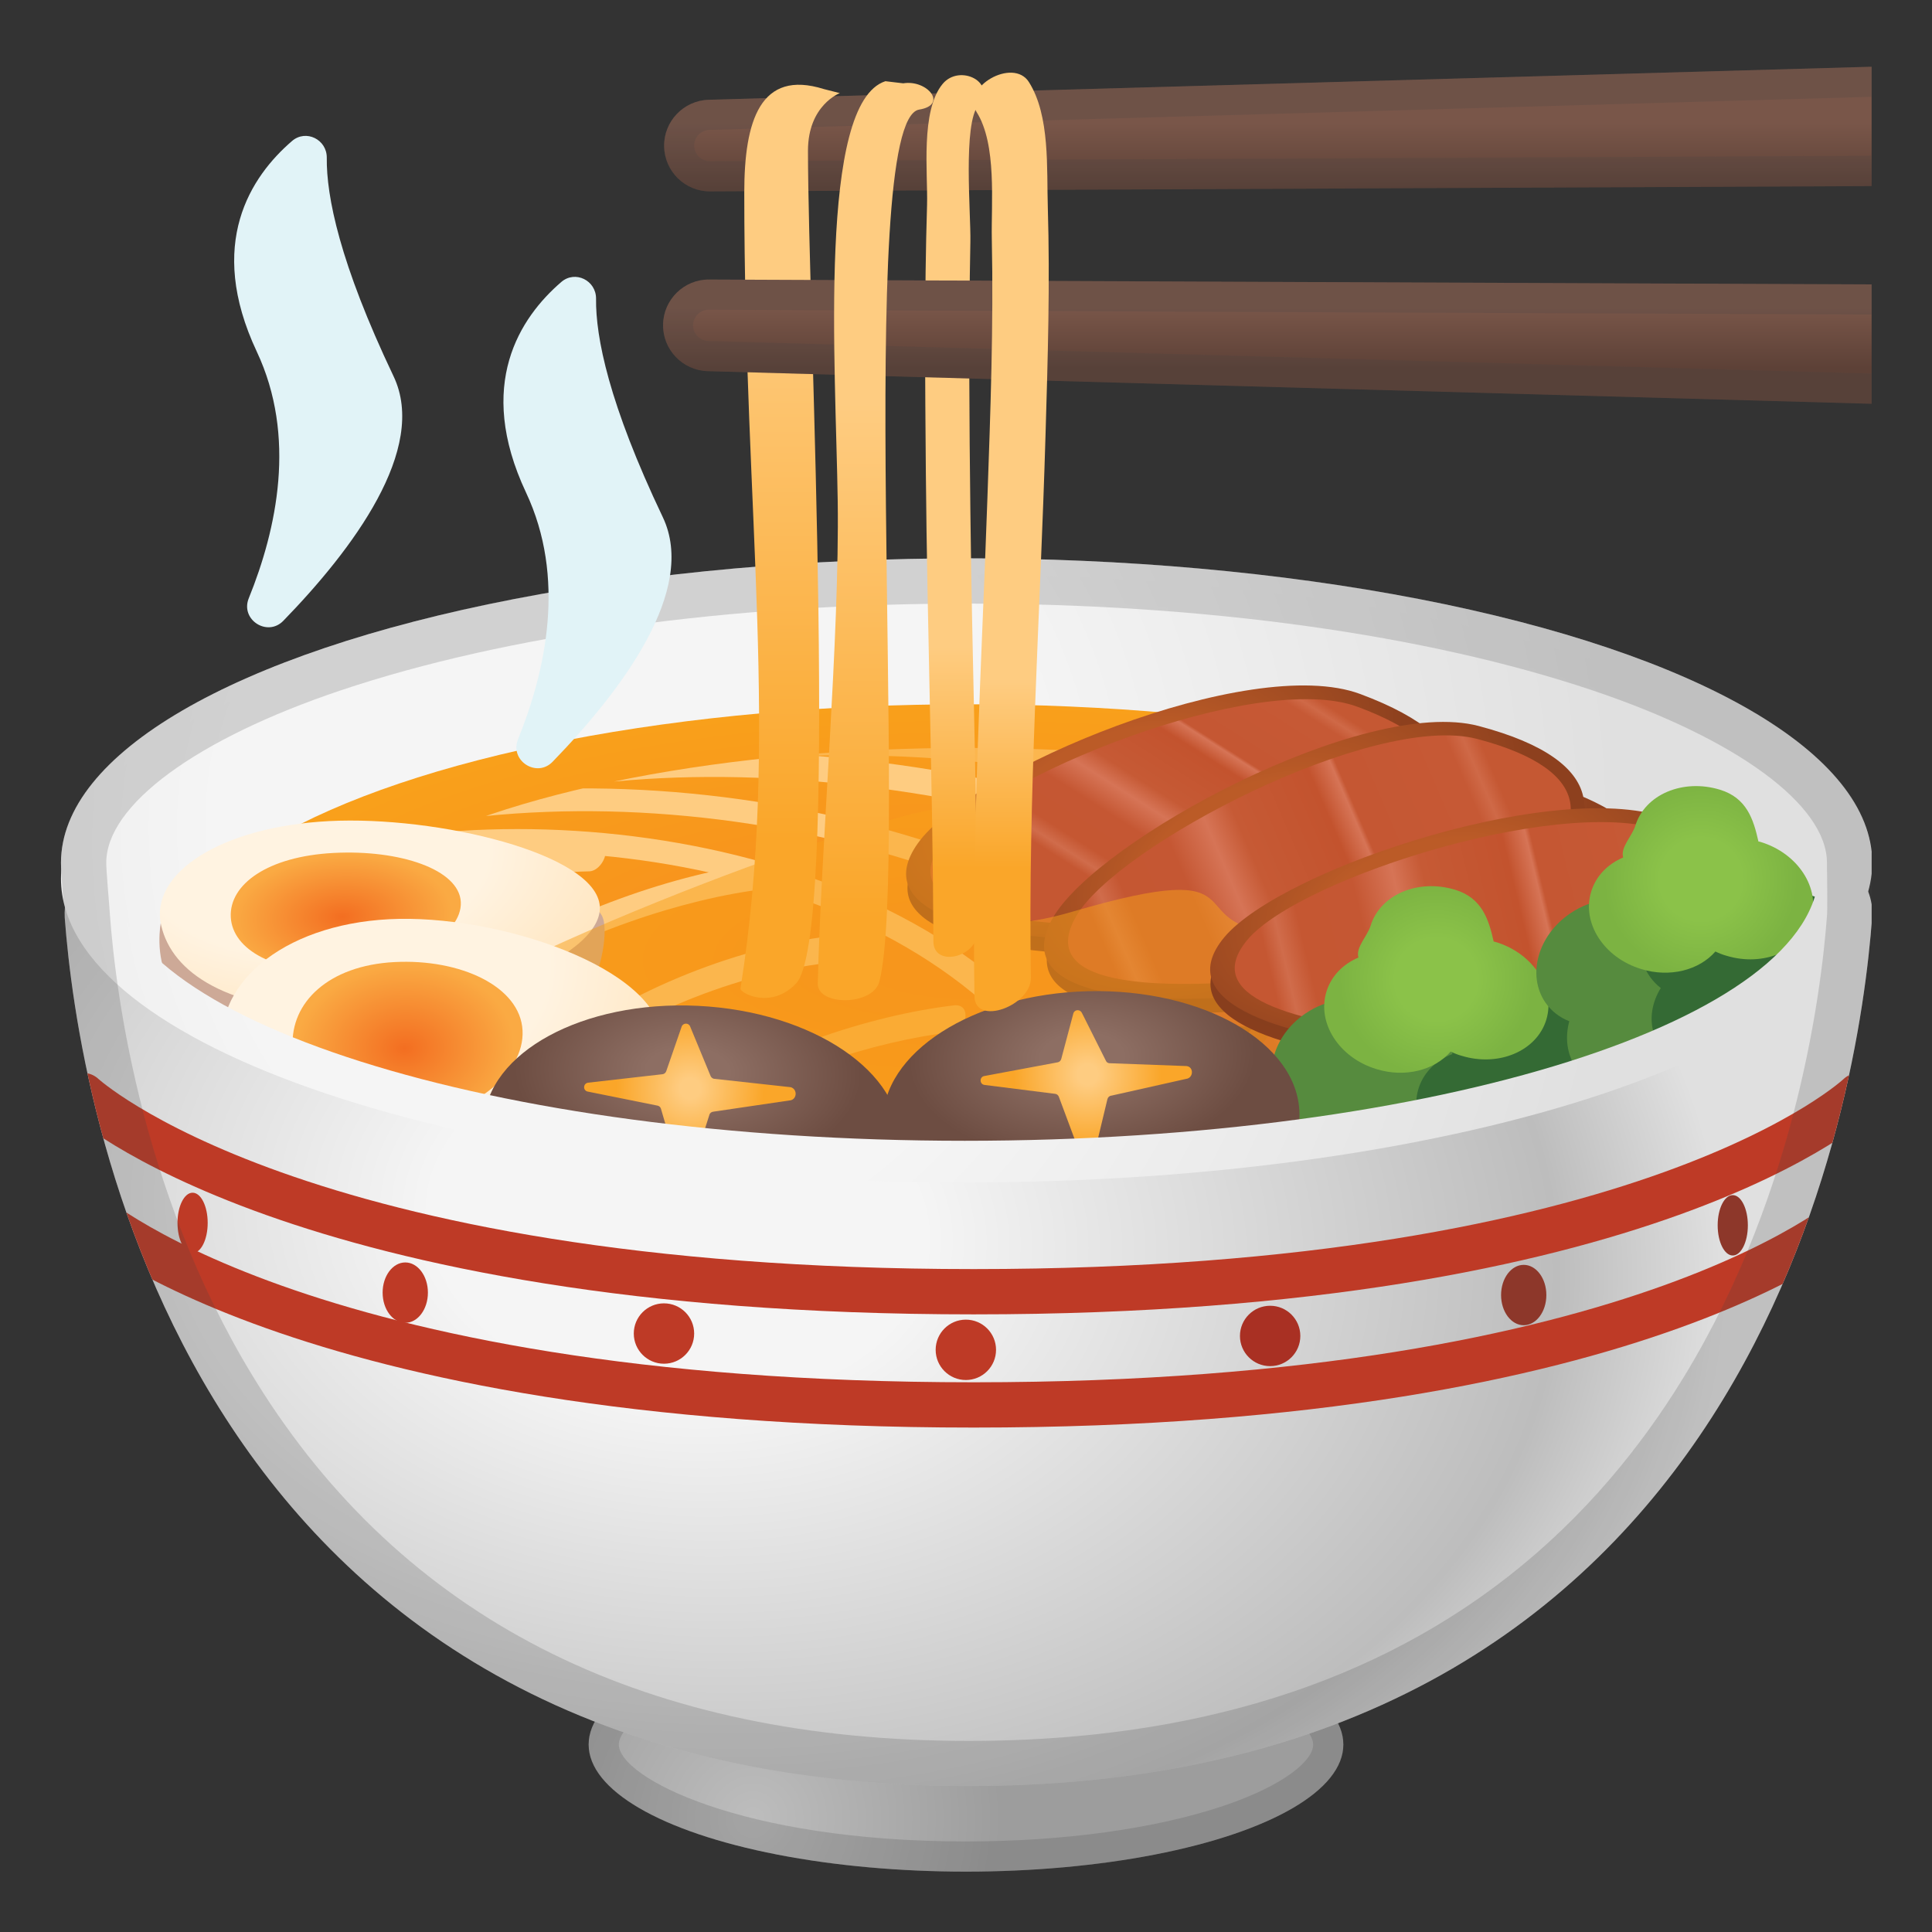 <svg viewBox="0 0 128 128" xmlns="http://www.w3.org/2000/svg" xmlns:xlink="http://www.w3.org/1999/xlink"><rect x="0" y="0" width="128" height="128" fill="#333333" stroke="none"/><path d="m113.9 64.16c-0.03-0.03-0.07-0.06-0.1-0.09 0.26-1.13 0.43-2.79-0.61-3.74-1.45-1.33-4.14-1.11-5.27 0.11-0.09 0.1-0.17 0.21-0.25 0.32-0.17 0.11-0.32 0.24-0.45 0.38-0.2 0.22-0.35 0.47-0.47 0.73-0.66 0.07-1.26 0.35-1.71 0.84-0.08 0.09-0.14 0.19-0.21 0.29-0.18 0.12-0.34 0.25-0.49 0.41-1.13 1.23-0.86 3.3 0.59 4.64 1.13 1.03 2.64 1.32 3.78 0.82 0.12 0.15 0.26 0.3 0.41 0.44 1.45 1.33 3.95 0.83 5.08-0.4 0.08-0.09 0.15-0.18 0.22-0.27 0.18-0.13 0.34-0.27 0.48-0.42 1.13-1.25 0.46-2.73-1-4.06z" fill="#346A34"/><path d="m103.17 61.08c-0.04 0.02-0.07 0.05-0.11 0.08-1.01-0.49-2.37-0.38-3.5 0.39-1.57 1.08-2.11 3.03-1.2 4.36 0.29 0.43 0.7 0.74 1.18 0.93-0.22 0.79-0.13 1.61 0.33 2.27 0.91 1.33 2.92 1.53 4.5 0.46 1.22-0.84 1.82-2.2 1.6-3.38 0.17-0.08 0.34-0.18 0.5-0.29 1.57-1.08 2.11-3.03 1.2-4.36-0.91-1.34-2.93-1.54-4.5-0.46z" fill="#568B3E"/><linearGradient id="bc" x1="101.82" x2="112.46" y1="60.491" y2="60.491" gradientUnits="userSpaceOnUse"><stop stop-color="#8BC249" offset=".225"/><stop stop-color="#7CB342" offset=".94"/></linearGradient><path d="m111.02 60.03c-0.03-0.03-0.07-0.05-0.11-0.08 0.17-1.11 0.13-2.7-0.94-3.55-1.49-1.19-3.51-1.14-4.52 0.12-0.32 0.41-0.96 1.21-1.01 1.72-0.82 0.02-1.58 0.35-2.08 0.98-1.01 1.26-0.61 3.24 0.88 4.43 1.16 0.92 2.63 1.09 3.7 0.54 0.13 0.14 0.27 0.27 0.42 0.39 1.49 1.19 3.51 1.14 4.52-0.12 1.03-1.26 0.64-3.24-0.86-4.43z" fill="url(#bc)"/><defs><rect id="bm" x="4" y="4" width="120" height="120"/></defs><clipPath id="a"><use xlink:href="#bm"/></clipPath><radialGradient id="bn" cx="41.276" cy="54.858" r="77.502" gradientUnits="userSpaceOnUse"><stop stop-color="#F5F5F5" offset=".345"/><stop stop-color="#E0E0E0" offset=".852"/></radialGradient><ellipse cx="64.04" cy="57.16" rx="60" ry="20.17" clip-path="url(#a)" fill="url(#bn)"/><radialGradient id="bo" cx="49.88" cy="120.48" r="18.653" gradientUnits="userSpaceOnUse"><stop stop-color="#BDBDBD" offset="0"/><stop stop-color="#9D9D9D" offset=".884"/></radialGradient><ellipse cx="64" cy="115.58" rx="25" ry="8.42" clip-path="url(#a)" fill="url(#bo)"/><g clip-path="url(#a)" opacity=".2"><path d="m64 109.17c14.88 0 23 4.24 23 6.42 0 1.02-1.84 2.67-5.96 4.06-4.52 1.51-10.57 2.35-17.04 2.35-14.88 0-23-4.24-23-6.42 0-1.02 1.84-2.67 5.96-4.06 4.52-1.52 10.57-2.35 17.04-2.35m0-2c-13.81 0-25 3.77-25 8.42s11.19 8.41 25 8.41 25-3.77 25-8.42-11.19-8.41-25-8.41z" fill="#434343"/></g><g clip-path="url(#a)"><defs><ellipse id="bp" cx="64.04" cy="57.16" rx="60" ry="20.17"/></defs><clipPath id="bq"><use xlink:href="#bp"/></clipPath><radialGradient id="br" cx="64.484" cy="63.611" r="55.11" gradientTransform="matrix(1 0 0 .333 0 42.423)" gradientUnits="userSpaceOnUse"><stop stop-color="#F78C1E" offset=".079"/><stop stop-color="#F9A01B" offset=".928"/></radialGradient><ellipse cx="64.04" cy="64.5" rx="53.06" ry="17.84" clip-path="url(#bq)" fill="url(#br)"/></g><g clip-path="url(#a)"><defs><ellipse id="bs" cx="64.04" cy="64.5" rx="44.48" ry="14.95"/></defs><clipPath id="b"><use xlink:href="#bs"/></clipPath><g clip-path="url(#b)"><path d="m27.21 54.77c20.44-3.81 47.48 2.98 60.31 20.37 0.56 0.76 2.44 0.25 1.76-0.68-13.32-18.05-41.29-25.12-62.53-21.16-1.29 0.24-0.66 1.68 0.46 1.47z" fill="#FECC81"/></g><g clip-path="url(#b)"><path d="m23.89 57.43c17-3.45 43.02 1.72 49.02 20.6 0.29 0.91 2.27 0.71 1.94-0.31-6.3-19.81-33.55-25.39-51.43-21.75-1.28 0.26-0.66 1.69 0.47 1.46z" fill="#FECC81"/></g><g clip-path="url(#b)"><path d="m35.62 52.47c10.79-1.94 22.24-0.86 32.85 1.65 11.84 2.8 24.35 8.01 31.59 18.27 0.58 0.82 2.33-0.15 1.76-0.95-7.02-9.94-18.68-15.26-30.13-18.3-11.44-3.04-24.06-4.39-35.8-2.28-0.99 0.17-1.55 1.84-0.27 1.61z" fill="#FECC81"/></g><g clip-path="url(#b)"><path d="m41.29 51.37c21.71-4.14 51.49 1.15 66.19 19.01 0.68 0.83 2.14-0.49 1.55-1.22-15.1-18.36-45.29-23.82-67.64-19.56-0.95 0.18-1.32 2-0.1 1.77z" fill="#FCB64E"/></g><g clip-path="url(#b)"><path d="m39.53 55.92c-12.47 0.2-24.41 9.57-24.6 22.49-0.02 1.25 1.7 0.55 1.72-0.42 0.18-11.77 11.07-20.08 22.37-20.26 0.93-0.01 1.66-1.82 0.51-1.81z" fill="#FECC81"/></g><g clip-path="url(#b)"><path d="m50.65 57.14c-11.37 1.38-30.86 10.33-30.21 24.11 0.06 1.25 1.76 0.56 1.72-0.42-0.6-12.6 18.04-20.67 28.41-21.92 0.96-0.12 1.31-1.92 0.08-1.77z" fill="#FECC81"/></g><g clip-path="url(#b)"><path d="m57.82 61.82c-11.65 0.16-30.54 9.48-29.88 23.16 0.06 1.25 1.76 0.56 1.72-0.42-0.6-12.4 17.07-20.79 27.65-20.93 0.94-0.01 1.66-1.82 0.51-1.81z" fill="#FECC81"/></g><g clip-path="url(#b)"><path d="m63.18 66.61c-11.21 1.34-28.8 9.47-28.13 22.93 0.06 1.25 1.77 0.56 1.72-0.42-0.63-12.36 16.08-19.52 26.33-20.75 0.96-0.11 1.31-1.91 0.08-1.76z" fill="#FCB64E"/></g><g clip-path="url(#b)"><path d="m68.55 71.22c-11.21 1.34-28.8 9.47-28.13 22.93 0.06 1.25 1.77 0.56 1.72-0.42-0.62-12.36 16.09-19.52 26.34-20.75 0.96-0.11 1.31-1.91 0.07-1.76z" fill="#FCB64E"/></g></g><g clip-path="url(#a)"><path d="m10.9 64.38c-0.63-1.82-0.19-3.53-0.19-3.53s3.34-4.1 10.67-4.79c5.85-0.55 15.92 0.49 18.47 4.56 0.56 0.89-0.11 4.03-0.77 4.66-4.84 4.56-8.31 6.05-17.25 5.8-7.6-0.21-9.16-1.58-10.93-6.7z" fill="#CDA997"/></g><g clip-path="url(#a)"><radialGradient id="bt" cx="19.456" cy="57.576" r="25.495" gradientTransform="matrix(.938 .164 -.344 .548 22.428 22.079)" gradientUnits="userSpaceOnUse"><stop stop-color="#FFF3E1" offset=".449"/><stop stop-color="#FFE0B2" offset="1"/></radialGradient><path d="m10.68 61.32c-0.8-3.47 3.96-6.55 11.11-6.92s17.77 2.15 17.95 5.67-10.03 7.21-17.14 7.03c-7.57-0.19-11.19-2.64-11.92-5.78z" fill="url(#bt)"/><radialGradient id="bu" cx="23.552" cy="63.513" r="7.261" gradientTransform="matrix(.938 .164 -.344 .548 22.428 22.079)" gradientUnits="userSpaceOnUse"><stop stop-color="#F36E21" offset="0"/><stop stop-color="#FAAA43" offset="1"/></radialGradient><path d="m15.29 60.76c-0.11-2.16 2.43-4.02 6.81-4.25s8.32 1.09 8.43 3.25-3.54 4.31-7.93 4.54-7.2-1.38-7.31-3.54z" fill="url(#bu)"/></g><g clip-path="url(#a)"><radialGradient id="bv" cx="74.112" cy="53.501" r="19.783" gradientTransform="matrix(.945 -.326 .171 .495 -5.108 50.92)" gradientUnits="userSpaceOnUse"><stop stop-color="#733619" offset=".141"/><stop stop-color="#8D401E" offset=".925"/></radialGradient><path d="m90.21 46.93c17.1 6.36-3.69 16.63-17.22 16.32-8.45-0.19-15.22-2.03-12.09-6.43 3.46-4.85 21.98-12.61 29.31-9.89z" fill="url(#bv)"/><radialGradient id="bw" cx="73.976" cy="52.55" r="19.783" gradientTransform="matrix(.945 -.326 .171 .495 -4.91 50.39)" gradientUnits="userSpaceOnUse"><stop stop-color="#BB5B27" offset=".351"/><stop stop-color="#8D401E" offset="1"/></radialGradient><path d="m90.12 45.98c17.1 6.36-3.69 16.63-17.22 16.32-8.45-0.19-15.22-2.03-12.09-6.43 3.45-4.86 21.98-12.62 29.31-9.89z" fill="url(#bw)"/><linearGradient id="bx" x1="85.989" x2="75.63" y1="42.302" y2="60.35" gradientTransform="matrix(.999 .044 -.044 .999 2.424 -3.508)" gradientUnits="userSpaceOnUse"><stop stop-color="#C55833" offset=".133"/><stop stop-color="#CF6947" offset=".163"/><stop stop-color="#C65935" offset=".195"/><stop stop-color="#C55733" offset=".42"/><stop stop-color="#D67456" offset=".43"/><stop stop-color="#C3532E" offset=".477"/><stop stop-color="#C65A35" offset=".651"/><stop stop-color="#D67456" offset=".711"/><stop stop-color="#C55733" offset=".795"/><stop stop-color="#C55732" offset=".92"/><stop stop-color="#D06C4B" offset=".966"/><stop stop-color="#C55732" offset="1"/></linearGradient><path d="m89.95 46.83c15.53 5.78-4.19 14.78-16.49 14.5-7.68-0.17-13.96-1.39-11.12-5.39 3.14-4.41 20.95-11.59 27.61-9.11z" fill="url(#bx)"/></g><g clip-path="url(#a)"><radialGradient id="by" cx="85.681" cy="61.515" r="19.782" gradientTransform="matrix(.931 -.366 .192 .487 -4.409 61.366)" gradientUnits="userSpaceOnUse"><stop stop-color="#733619" offset=".141"/><stop stop-color="#8D401E" offset=".925"/></radialGradient><path d="m102.95 52.97c17.36 5.62-2.97 16.77-16.51 17.04-8.45 0.17-15.29-1.38-12.35-5.91 3.25-4.99 21.42-13.54 28.86-11.13z" fill="url(#by)"/><radialGradient id="bz" cx="85.545" cy="60.564" r="19.782" gradientTransform="matrix(.931 -.366 .192 .487 -4.235 60.828)" gradientUnits="userSpaceOnUse"><stop stop-color="#BB5B27" offset=".351"/><stop stop-color="#8D401E" offset="1"/></radialGradient><path d="m102.82 52.02c17.36 5.62-2.97 16.77-16.51 17.04-8.45 0.17-15.29-1.38-12.35-5.91 3.24-4.99 21.42-13.54 28.86-11.13z" fill="url(#bz)"/><linearGradient id="ca" x1="97.558" x2="87.199" y1="50.316" y2="68.364" gradientTransform="matrix(1 .002 -.002 1 1.531 -1.7)" gradientUnits="userSpaceOnUse"><stop stop-color="#C55833" offset=".133"/><stop stop-color="#CF6947" offset=".163"/><stop stop-color="#C65935" offset=".195"/><stop stop-color="#C55733" offset=".42"/><stop stop-color="#D67456" offset=".43"/><stop stop-color="#C3532E" offset=".477"/><stop stop-color="#C65A35" offset=".651"/><stop stop-color="#D67456" offset=".711"/><stop stop-color="#C55733" offset=".795"/><stop stop-color="#C55732" offset=".92"/><stop stop-color="#D06C4B" offset=".966"/><stop stop-color="#C55732" offset="1"/></linearGradient><path d="m102.68 52.88c15.76 5.1-3.56 14.95-15.86 15.19-7.68 0.15-14.01-0.79-11.34-4.91 2.96-4.54 20.45-12.47 27.2-10.28z" fill="url(#ca)"/></g><g clip-path="url(#a)"><radialGradient id="cb" cx="94.421" cy="64.375" r="19.783" gradientTransform="matrix(.909 -.417 .218 .476 -4.941 74.261)" gradientUnits="userSpaceOnUse"><stop stop-color="#733619" offset=".141"/><stop stop-color="#8D401E" offset=".925"/></radialGradient><path d="m110.37 57.71c17.64 4.66-2.05 16.91-15.55 17.92-8.43 0.63-15.35-0.53-12.66-5.22 2.97-5.17 20.65-14.7 28.21-12.7z" fill="url(#cb)"/><radialGradient id="cc" cx="94.285" cy="63.423" r="19.783" gradientTransform="matrix(.909 -.417 .218 .476 -4.797 73.714)" gradientUnits="userSpaceOnUse"><stop stop-color="#8D401E" offset="0"/><stop stop-color="#BB5B27" offset=".649"/></radialGradient><path d="m110.18 56.76c17.64 4.66-2.05 16.91-15.55 17.92-8.43 0.63-15.35-0.53-12.66-5.22 2.97-5.16 20.65-14.69 28.21-12.7z" fill="url(#cc)"/><linearGradient id="cd" x1="115.72" x2="85.818" y1="59.468" y2="72.351" gradientUnits="userSpaceOnUse"><stop stop-color="#C55833" offset=".133"/><stop stop-color="#CF6947" offset=".163"/><stop stop-color="#C65935" offset=".195"/><stop stop-color="#C55733" offset=".42"/><stop stop-color="#D67456" offset=".43"/><stop stop-color="#C3532E" offset=".477"/><stop stop-color="#C65A35" offset=".651"/><stop stop-color="#D67456" offset=".711"/><stop stop-color="#C55733" offset=".795"/><stop stop-color="#C55732" offset=".92"/><stop stop-color="#D06C4B" offset=".966"/><stop stop-color="#C55732" offset="1"/></linearGradient><path d="m110.09 57.63c16.02 4.23-2.73 15.12-15 16.04-7.66 0.58-14.03-0.02-11.59-4.28 2.7-4.7 19.72-13.58 26.59-11.76z" fill="url(#cd)"/></g><g clip-path="url(#a)"><radialGradient id="ce" cx="82.685" cy="55.074" r="19.783" gradientTransform="matrix(.909 -.417 .218 .476 -4.459 65.134)" gradientUnits="userSpaceOnUse"><stop stop-color="#733619" offset=".141"/><stop stop-color="#8D401E" offset=".925"/></radialGradient><path d="m98.15 49.04c17.64 4.66-2.05 16.91-15.55 17.92-8.43 0.63-15.35-0.53-12.66-5.22 2.97-5.16 20.65-14.69 28.21-12.7z" fill="url(#ce)"/><radialGradient id="cf" cx="82.549" cy="54.123" r="19.783" gradientTransform="matrix(.909 -.417 .218 .476 -4.314 64.588)" gradientUnits="userSpaceOnUse"><stop stop-color="#BB5B27" offset=".351"/><stop stop-color="#8D401E" offset="1"/></radialGradient><path d="m97.97 48.1c17.64 4.66-2.05 16.91-15.55 17.92-8.43 0.63-15.35-0.53-12.66-5.22 2.97-5.16 20.65-14.7 28.21-12.7z" fill="url(#cf)"/><linearGradient id="cg" x1="103.51" x2="73.604" y1="50.806" y2="63.689" gradientUnits="userSpaceOnUse"><stop stop-color="#C55833" offset=".133"/><stop stop-color="#CF6947" offset=".163"/><stop stop-color="#C65935" offset=".195"/><stop stop-color="#C55733" offset=".42"/><stop stop-color="#D67456" offset=".43"/><stop stop-color="#C3532E" offset=".477"/><stop stop-color="#C65A35" offset=".651"/><stop stop-color="#D67456" offset=".711"/><stop stop-color="#C55733" offset=".795"/><stop stop-color="#C55732" offset=".92"/><stop stop-color="#D06C4B" offset=".966"/><stop stop-color="#C55732" offset="1"/></linearGradient><path d="m97.88 48.96c16.02 4.23-2.73 15.12-15 16.04-7.66 0.58-14.03-0.02-11.59-4.28 2.69-4.69 19.72-13.57 26.59-11.76z" fill="url(#cg)"/></g><path d="m104.94 53.75s25.24 8.41 5.76 16.39c-12.31 5.04-27.24 11.51-65.1 7.75-7.76-0.77-27.9-1.99-21.48-7.97s32.77-15.72 38.31-16.39c3.74-0.45 0.37 2.9 0.66 4.43 0.53 2.79 2.39 4.07 7.97 2.44 12.84-3.76 6.88 0.97 13.51 1.33 16.6 0.88 20.37-7.98 20.37-7.98z" clip-path="url(#a)" fill="#F9A01B" opacity=".5"/><g clip-path="url(#a)"><radialGradient id="ch" cx="93.966" cy="59.334" r="19.783" gradientTransform="matrix(.967 -.254 .133 .506 -4.214 54.265)" gradientUnits="userSpaceOnUse"><stop stop-color="#733619" offset=".141"/><stop stop-color="#8D401E" offset=".925"/></radialGradient><path d="m111.11 55.41c16.57 7.63-4.93 16.3-18.41 14.97-8.41-0.83-15.02-3.17-11.57-7.32 3.82-4.58 22.88-10.92 29.98-7.65z" fill="url(#ch)"/><radialGradient id="ci" cx="93.83" cy="58.383" r="19.783" gradientTransform="matrix(.967 -.254 .133 .506 -3.977 53.751)" gradientUnits="userSpaceOnUse"><stop stop-color="#BB5B27" offset=".351"/><stop stop-color="#8D401E" offset="1"/></radialGradient><path d="m111.09 54.45c16.57 7.63-4.93 16.3-18.41 14.97-8.41-0.83-15.02-3.17-11.57-7.32 3.82-4.58 22.88-10.92 29.98-7.65z" fill="url(#ci)"/><linearGradient id="at" x1="115" x2="85.095" y1="54.459" y2="67.342" gradientTransform="matrix(.985 .172 -.172 .985 12.201 -15.409)" gradientUnits="userSpaceOnUse"><stop stop-color="#C55833" offset=".133"/><stop stop-color="#CF6947" offset=".163"/><stop stop-color="#C65935" offset=".195"/><stop stop-color="#C55733" offset=".42"/><stop stop-color="#D67456" offset=".43"/><stop stop-color="#C3532E" offset=".477"/><stop stop-color="#C65A35" offset=".651"/><stop stop-color="#D67456" offset=".711"/><stop stop-color="#C55733" offset=".795"/><stop stop-color="#C55732" offset=".92"/><stop stop-color="#D06C4B" offset=".966"/><stop stop-color="#C55732" offset="1"/></linearGradient><path d="m110.86 55.28c15.05 6.93-5.3 14.42-17.54 13.21-7.64-0.75-13.82-2.44-10.68-6.22 3.46-4.15 21.76-9.96 28.22-6.99z" fill="url(#at)"/></g><g clip-path="url(#a)"><radialGradient id="au" cx="26.517" cy="71.65" r="25.495" gradientTransform="matrix(.942 .237 -.334 .732 23.878 5.418)" gradientUnits="userSpaceOnUse"><stop stop-color="#FFF3E1" offset=".449"/><stop stop-color="#FFE0B2" offset="1"/></radialGradient><path d="m14.79 70.02c-0.87-4.69 3.84-8.75 10.99-9.12 7.14-0.37 17.83 3.2 18.07 7.94 0.25 4.74-9.9 9.54-17.02 9.17-7.58-0.4-11.26-3.76-12.04-7.99z" fill="url(#au)"/><radialGradient id="av" cx="30.613" cy="77.587" r="7.261" gradientTransform="matrix(.942 .237 -.334 .732 23.878 5.418)" gradientUnits="userSpaceOnUse"><stop stop-color="#F36E21" offset="0"/><stop stop-color="#FAAA43" offset="1"/></radialGradient><path d="m19.39 69.34c-0.15-2.91 2.36-5.37 6.74-5.6s8.34 1.62 8.49 4.53-3.47 5.74-7.85 5.97-7.23-1.99-7.38-4.9z" fill="url(#av)"/></g><radialGradient id="aw" cx="45.305" cy="73.849" r="13.847" gradientTransform="matrix(1 .031 -.018 .591 1.586 25.954)" gradientUnits="userSpaceOnUse"><stop stop-color="#8D6E63" offset=".198"/><stop stop-color="#6D4D42" offset=".83"/></radialGradient><path d="m59.62 75.69c-0.23 4.63-6.58 8.08-14.19 7.71s-13.6-4.42-13.38-9.05c0.23-4.63 6.58-8.08 14.19-7.71s13.61 4.43 13.38 9.05z" clip-path="url(#a)" fill="url(#aw)"/><g clip-path="url(#a)"><path d="m91.33 66.52c-0.05 0.03-0.09 0.07-0.14 0.11-1.37-0.66-3.2-0.52-4.72 0.53-2.13 1.45-2.85 4.09-1.63 5.88 0.4 0.58 0.95 1 1.59 1.25-0.29 1.07-0.17 2.17 0.44 3.07 1.23 1.79 3.95 2.07 6.07 0.62 1.65-1.13 2.45-2.96 2.16-4.57 0.23-0.11 0.46-0.24 0.68-0.39 2.13-1.45 2.85-4.09 1.63-5.88-1.24-1.8-3.95-2.07-6.08-0.62z" fill="#568B3E"/><path d="m105.4 69.2c-0.06-0.02-0.11-0.03-0.17-0.05-0.27-1.49-1.47-2.88-3.22-3.5-2.43-0.86-4.98 0.11-5.71 2.16-0.23 0.66-0.24 1.36-0.07 2.02-1.03 0.39-1.85 1.15-2.21 2.17-0.72 2.05 0.66 4.41 3.09 5.26 1.88 0.66 3.84 0.23 4.96-0.96 0.23 0.12 0.46 0.23 0.72 0.31 2.43 0.86 4.98-0.11 5.71-2.16 0.71-2.04-0.67-4.39-3.1-5.25z" fill="#346A34"/><radialGradient id="ax" cx="95.155" cy="64.885" r="6.834" gradientUnits="userSpaceOnUse"><stop stop-color="#8BC249" offset=".398"/><stop stop-color="#7CB342" offset=".94"/></radialGradient><path d="m99.13 62.42c-0.06-0.02-0.11-0.03-0.17-0.04-0.33-1.48-0.78-2.89-2.55-3.43-2.46-0.75-4.98 0.32-5.61 2.4-0.21 0.67-1 1.43-0.8 2.09-1.02 0.43-1.8 1.22-2.12 2.26-0.64 2.08 0.84 4.38 3.31 5.13 1.91 0.59 3.85 0.07 4.92-1.16 0.23 0.11 0.47 0.21 0.73 0.28 2.46 0.75 4.98-0.32 5.61-2.4 0.62-2.08-0.86-4.37-3.32-5.13z" fill="url(#ax)"/></g><g clip-path="url(#a)"><path d="m108.87 59.89c-0.05 0.03-0.09 0.07-0.14 0.11-1.37-0.66-3.2-0.52-4.72 0.53-2.13 1.45-2.85 4.09-1.63 5.88 0.4 0.58 0.95 1 1.59 1.25-0.29 1.07-0.17 2.17 0.44 3.07 1.23 1.79 3.95 2.07 6.07 0.62 1.65-1.13 2.45-2.96 2.16-4.57 0.23-0.11 0.46-0.24 0.68-0.39 2.13-1.45 2.85-4.09 1.63-5.88-1.24-1.8-3.95-2.08-6.08-0.62z" fill="#568B3E"/><path d="m116.93 59.4c-0.06 0.02-0.11 0.04-0.17 0.06-1.12-1.02-2.92-1.4-4.68-0.83-2.45 0.79-3.89 3.12-3.22 5.18 0.22 0.67 0.63 1.23 1.17 1.65-0.58 0.94-0.78 2.04-0.44 3.07 0.67 2.07 3.2 3.1 5.65 2.3 1.9-0.62 3.19-2.15 3.36-3.77 0.25-0.04 0.51-0.1 0.76-0.18 2.45-0.79 3.89-3.12 3.22-5.18-0.67-2.07-3.2-3.1-5.65-2.3z" fill="#346A34"/><radialGradient id="ay" cx="112.69" cy="58.255" r="6.834" gradientUnits="userSpaceOnUse"><stop stop-color="#8BC249" offset=".398"/><stop stop-color="#7CB342" offset=".94"/></radialGradient><path d="m116.67 55.79c-0.06-0.02-0.11-0.03-0.17-0.04-0.33-1.48-0.78-2.89-2.55-3.43-2.46-0.75-4.98 0.32-5.61 2.4-0.21 0.67-1 1.43-0.8 2.09-1.02 0.43-1.8 1.22-2.12 2.26-0.64 2.08 0.84 4.38 3.31 5.13 1.91 0.59 3.85 0.07 4.92-1.16 0.23 0.11 0.47 0.21 0.73 0.28 2.46 0.75 4.98-0.32 5.61-2.4 0.62-2.08-0.86-4.37-3.32-5.13z" fill="url(#ay)"/></g><g clip-path="url(#a)"><radialGradient id="az" cx="71.066" cy="66.051" r="13.847" gradientTransform="matrix(.999 -.042 .025 .591 -.949 34.012)" gradientUnits="userSpaceOnUse"><stop stop-color="#8D6E63" offset=".198"/><stop stop-color="#6D4D42" offset=".83"/></radialGradient><path d="m86.09 73.72c0.11 4.63-5.97 8.53-13.59 8.72s-13.89-3.42-14-8.05 5.97-8.53 13.59-8.72c7.62-0.18 13.89 3.42 14 8.05z" fill="url(#az)"/><radialGradient id="ba" cx="71.581" cy="67.055" r="5.98" gradientTransform="matrix(.98 .201 -.201 .98 15.382 -8.918)" gradientUnits="userSpaceOnUse"><stop stop-color="#FECC81" offset=".113"/><stop stop-color="#FAA629" offset=".818"/></radialGradient><path d="m78.58 71.48-4.95 1.11c-0.13 0.01-0.23 0.11-0.26 0.23l-1.01 4.21c-0.07 0.29-0.47 0.31-0.57 0.03l-1.64-4.4c-0.04-0.1-0.13-0.18-0.24-0.19l-4.68-0.59c-0.34-0.04-0.35-0.53-0.02-0.59l4.87-0.91c0.11-0.02 0.2-0.11 0.23-0.22l0.8-3.01c0.07-0.27 0.43-0.3 0.56-0.06l1.6 3.19c0.04 0.09 0.12 0.15 0.22 0.16l5.13 0.19c0.48 0.06 0.46 0.79-0.04 0.85z" fill="url(#ba)"/></g><radialGradient id="bb" cx="45.82" cy="74.853" r="5.98" gradientTransform="matrix(.962 .272 -.272 .962 22.01 -12.358)" gradientUnits="userSpaceOnUse"><stop stop-color="#FECC81" offset=".113"/><stop stop-color="#FAA629" offset=".818"/></radialGradient><path d="m52.29 72.91-5.02 0.74c-0.13 0.01-0.24 0.09-0.27 0.21l-1.32 4.12c-0.09 0.28-0.49 0.28-0.57-0.01l-1.32-4.51c-0.03-0.11-0.12-0.19-0.23-0.21l-4.62-0.93c-0.34-0.07-0.31-0.55 0.03-0.59l4.92-0.56c0.11-0.01 0.21-0.09 0.25-0.2l1.02-2.95c0.09-0.26 0.46-0.27 0.56-0.02l1.36 3.29c0.04 0.09 0.11 0.15 0.21 0.18l5.1 0.56c0.48 0.14 0.41 0.86-0.1 0.88z" clip-path="url(#a)" fill="url(#bb)"/><g clip-path="url(#a)"><radialGradient id="bd" cx="44.896" cy="81.255" r="71.601" gradientTransform="matrix(.994 .107 -.075 .698 6.37 19.696)" gradientUnits="userSpaceOnUse"><stop stop-color="#F5F5F5" offset=".229"/><stop stop-color="#BDBDBD" offset=".817"/><stop stop-color="#E0E0E0" offset=".973"/></radialGradient><path d="m64.04 77.33c-30.85 0-56.24-7.83-59.61-17.89-0.12 0.43-0.17 0.89-0.14 1.36 0.86 11.64 7.56 57.53 59.87 57.53 52.32 0 59.02-45.9 59.87-57.53 0.05-0.61-0.05-1.21-0.27-1.76-2.8 10.26-28.46 18.29-59.72 18.29z" fill="url(#bd)"/><circle cx="84.15" cy="88.51" r="2" fill="#A93023"/><circle cx="43.99" cy="88.35" r="2" fill="#BE3A26"/><circle cx="63.99" cy="89.43" r="2" fill="#BE3A26"/><ellipse cx="100.95" cy="85.8" rx="1.5" ry="2" fill="#8D372A"/><ellipse cx="26.85" cy="85.64" rx="1.5" ry="2" fill="#BE3A26"/><ellipse cx="114.8" cy="81.18" rx="1" ry="2" fill="#8D372A"/><ellipse cx="12.76" cy="81.02" rx="1" ry="2" fill="#BE3A26"/></g><g clip-path="url(#a)"><defs><path id="be" d="m64.04 77.33c-30.85 0-56.24-7.83-59.61-17.89-0.12 0.43-0.17 0.89-0.14 1.36 0.86 11.64 7.56 57.53 59.87 57.53 52.32 0 59.02-45.9 59.87-57.53 0.05-0.61-0.05-1.21-0.27-1.76-2.8 10.26-28.46 18.29-59.72 18.29z"/></defs><clipPath id="c"><use xlink:href="#be"/></clipPath><path d="m5.5 72.58s14 13 59.01 13 58.66-13 58.66-13" clip-path="url(#c)" fill="none" stroke="#BE3A26" stroke-linecap="round" stroke-linejoin="round" stroke-miterlimit="10" stroke-width="3"/><path d="m5.5 80.08s14 13 59.01 13 58.66-13 58.66-13" clip-path="url(#c)" fill="none" stroke="#BE3A26" stroke-linecap="round" stroke-linejoin="round" stroke-miterlimit="10" stroke-width="3"/></g><radialGradient id="bf" cx="41.198" cy="55.904" r="77.341" gradientUnits="userSpaceOnUse"><stop stop-color="#F5F5F5" offset=".345"/><stop stop-color="#E0E0E0" offset=".852"/></radialGradient><path d="m63.92 38.08c-33.07 0-59.88 9.01-59.88 20.13s26.81 20.13 59.88 20.13 59.88-9.01 59.88-20.13c-0.01-11.12-26.82-20.13-59.88-20.13zm0 37.5c-31.25 0-56.58-8.02-56.58-17.91s25.33-17.91 56.58-17.91 56.58 8.02 56.58 17.91-25.33 17.91-56.58 17.91z" clip-path="url(#a)" fill="url(#bf)"/><g clip-path="url(#a)" opacity=".2"><path d="m64.04 39.99c15.71 0 30.44 2.04 41.47 5.75 9.58 3.22 15.53 7.6 15.53 11.42 0 0.17 0 0.48 0.01 0.84 0.01 0.67 0.02 2.23 0 2.58-0.4 5.41-2.19 19.32-10.17 31.73-9.83 15.28-25.55 23.03-46.71 23.03s-36.88-7.75-46.71-23.03c-7.99-12.41-9.78-26.32-10.18-31.73-0.01-0.1-0.02-0.29-0.04-0.54-0.05-0.65-0.2-2.39-0.2-2.88 0-3.82 5.95-8.2 15.53-11.42 11.03-3.7 25.76-5.75 41.47-5.75m0-3c-33.14 0-60 9.03-60 20.17 0 0.77 0.22 3.17 0.25 3.64 0.86 11.64 7.56 57.53 59.87 57.53 52.32 0 59.02-45.9 59.87-57.53 0.05-0.61 0-3 0-3.64 0.01-11.14-26.85-20.17-59.99-20.17z" fill="#434343"/></g><linearGradient id="bg" x1="86.03" x2="86.03" y1="5.204" y2="13.726" gradientUnits="userSpaceOnUse"><stop stop-color="#795649" offset=".348"/><stop stop-color="#5D4137" offset=".852"/></linearGradient><path d="m128.07 12.31-81.02 0.37c-1.66 0.01-3.02-1.32-3.05-2.98s1.29-3.04 2.95-3.09l80.98-2.3 0.14 8z" clip-path="url(#a)" fill="url(#bg)"/><g clip-path="url(#a)" opacity=".2"><path d="m125.96 6.36 0.07 3.95-79 0.37c-0.56 0-1.03-0.46-1.04-1.02s0.45-1.04 1.01-1.05l78.96-2.25m1.96-2.05-80.98 2.3c-1.66 0.05-2.98 1.43-2.95 3.09s1.38 2.98 3.04 2.98h0.01l81.02-0.37-0.14-8z" fill="#434343"/></g><g clip-path="url(#a)"><linearGradient id="bh" x1="52.343" x2="52.343" y1="8.143" y2="55.678" gradientUnits="userSpaceOnUse"><stop stop-color="#FECC81" offset=".214"/><stop stop-color="#FAA629" offset="1"/></linearGradient><path d="m54.58 5.9c-4.21-1.32-5.27 2.11-5.27 6.85 0 21.59 2.37 36.21-0.25 52.74-0.05 0.29 2.01 1.42 3.68-0.33 2.9-3.03 0.79-44.37 0.79-55.17 0-3.03 2.11-3.82 2.11-3.82l-1.06-0.27z" fill="url(#bh)"/></g><g clip-path="url(#a)"><linearGradient id="bi" x1="63.228" x2="63.228" y1="25.26" y2="57.537" gradientUnits="userSpaceOnUse"><stop stop-color="#FECC81" offset=".545"/><stop stop-color="#FAA629" offset="1"/></linearGradient><path d="m62.46 5.55c-1.49 1.78-0.98 5.95-1.04 8.03-0.18 5.9-0.13 11.82-0.08 17.72 0.09 10.36 0.46 20.71 0.5 31.07 0.01 1.76 2.92 1.05 2.91-0.62-0.03-9.3-0.36-18.59-0.46-27.89-0.07-5.94-0.12-11.89 0-17.84 0.04-1.87-0.51-7.82 0.54-9.07 1.24-1.49-1.24-2.74-2.37-1.4z" fill="url(#bi)"/></g><linearGradient id="bj" x1="85.964" x2="85.964" y1="17.65" y2="25.542" gradientUnits="userSpaceOnUse"><stop stop-color="#795649" offset=".348"/><stop stop-color="#5D4137" offset=".852"/></linearGradient><path d="m128 18.86-81.02-0.34c-1.66-0.01-3.02 1.32-3.05 2.98s1.29 3.04 2.95 3.09l80.98 2.27 0.14-8z" clip-path="url(#a)" fill="url(#bj)"/><g clip-path="url(#a)" opacity=".2"><path d="m46.96 18.52v2l79 0.33-0.07 3.95-78.96-2.21c-0.57-0.02-1.02-0.49-1.01-1.05s0.47-1.02 1.04-1.02v-2m0 0c-1.65 0-3.01 1.33-3.04 2.98-0.03 1.66 1.29 3.04 2.95 3.09l80.98 2.27 0.14-8-81.02-0.34h-0.01z" fill="#434343"/></g><g clip-path="url(#a)"><linearGradient id="bk" x1="67" x2="67" y1="25.26" y2="57.537" gradientUnits="userSpaceOnUse"><stop stop-color="#FECC81" offset=".617"/><stop stop-color="#FAA629" offset="1"/></linearGradient><path d="m64.7 7.42c1.36 2.15 0.96 6.04 1.01 8.43 0.12 5.7-0.09 11.42-0.29 17.11-0.38 11-1.04 22.03-0.86 33.04 0.03 2.02 3.77 0.63 3.74-1.23-0.2-12 0.62-24.01 0.97-35.99 0.15-5.01 0.3-10.04 0.15-15.06-0.08-2.51 0.16-6.05-1.25-8.28-1.04-1.66-4.51 0.33-3.47 1.98z" fill="url(#bk)"/></g><g clip-path="url(#a)"><linearGradient id="bl" x1="58.014" x2="58.014" y1="17.36" y2="60.856" gradientUnits="userSpaceOnUse"><stop stop-color="#FECC81" offset=".214"/><stop stop-color="#FAA629" offset="1"/></linearGradient><path d="m58.66 5.38c-4.48 1.45-3.29 18.83-3.16 27.78 0.13 9.02-1.11 22.97-1.32 32-0.03 1.5 3.66 1.49 4.08-0.13 1.98-7.64-1.7-57.08 2.64-57.77 1.93-0.31 0.53-2-1.06-1.74l-1.18-0.14z" fill="url(#bl)"/></g><path d="m18.77 41.13c-1.06 1.09-2.86-0.08-2.29-1.49 1.86-4.59 3.18-10.72 0.53-16.35-3.36-7.15-0.39-11.6 2.34-13.95 0.92-0.79 2.31-0.1 2.3 1.11-0.03 2.54 0.84 6.95 4.42 14.47 2.31 4.83-2.74 11.52-7.3 16.21z" fill="#E1F3F7"/><path d="m36.61 50.47c-1.06 1.09-2.86-0.08-2.29-1.49 1.86-4.59 3.18-10.72 0.53-16.35-3.36-7.15-0.39-11.6 2.34-13.95 0.92-0.79 2.31-0.1 2.3 1.11-0.03 2.54 0.84 6.95 4.42 14.47 2.31 4.83-2.74 11.51-7.3 16.21z" fill="#E1F3F7"/></svg>
